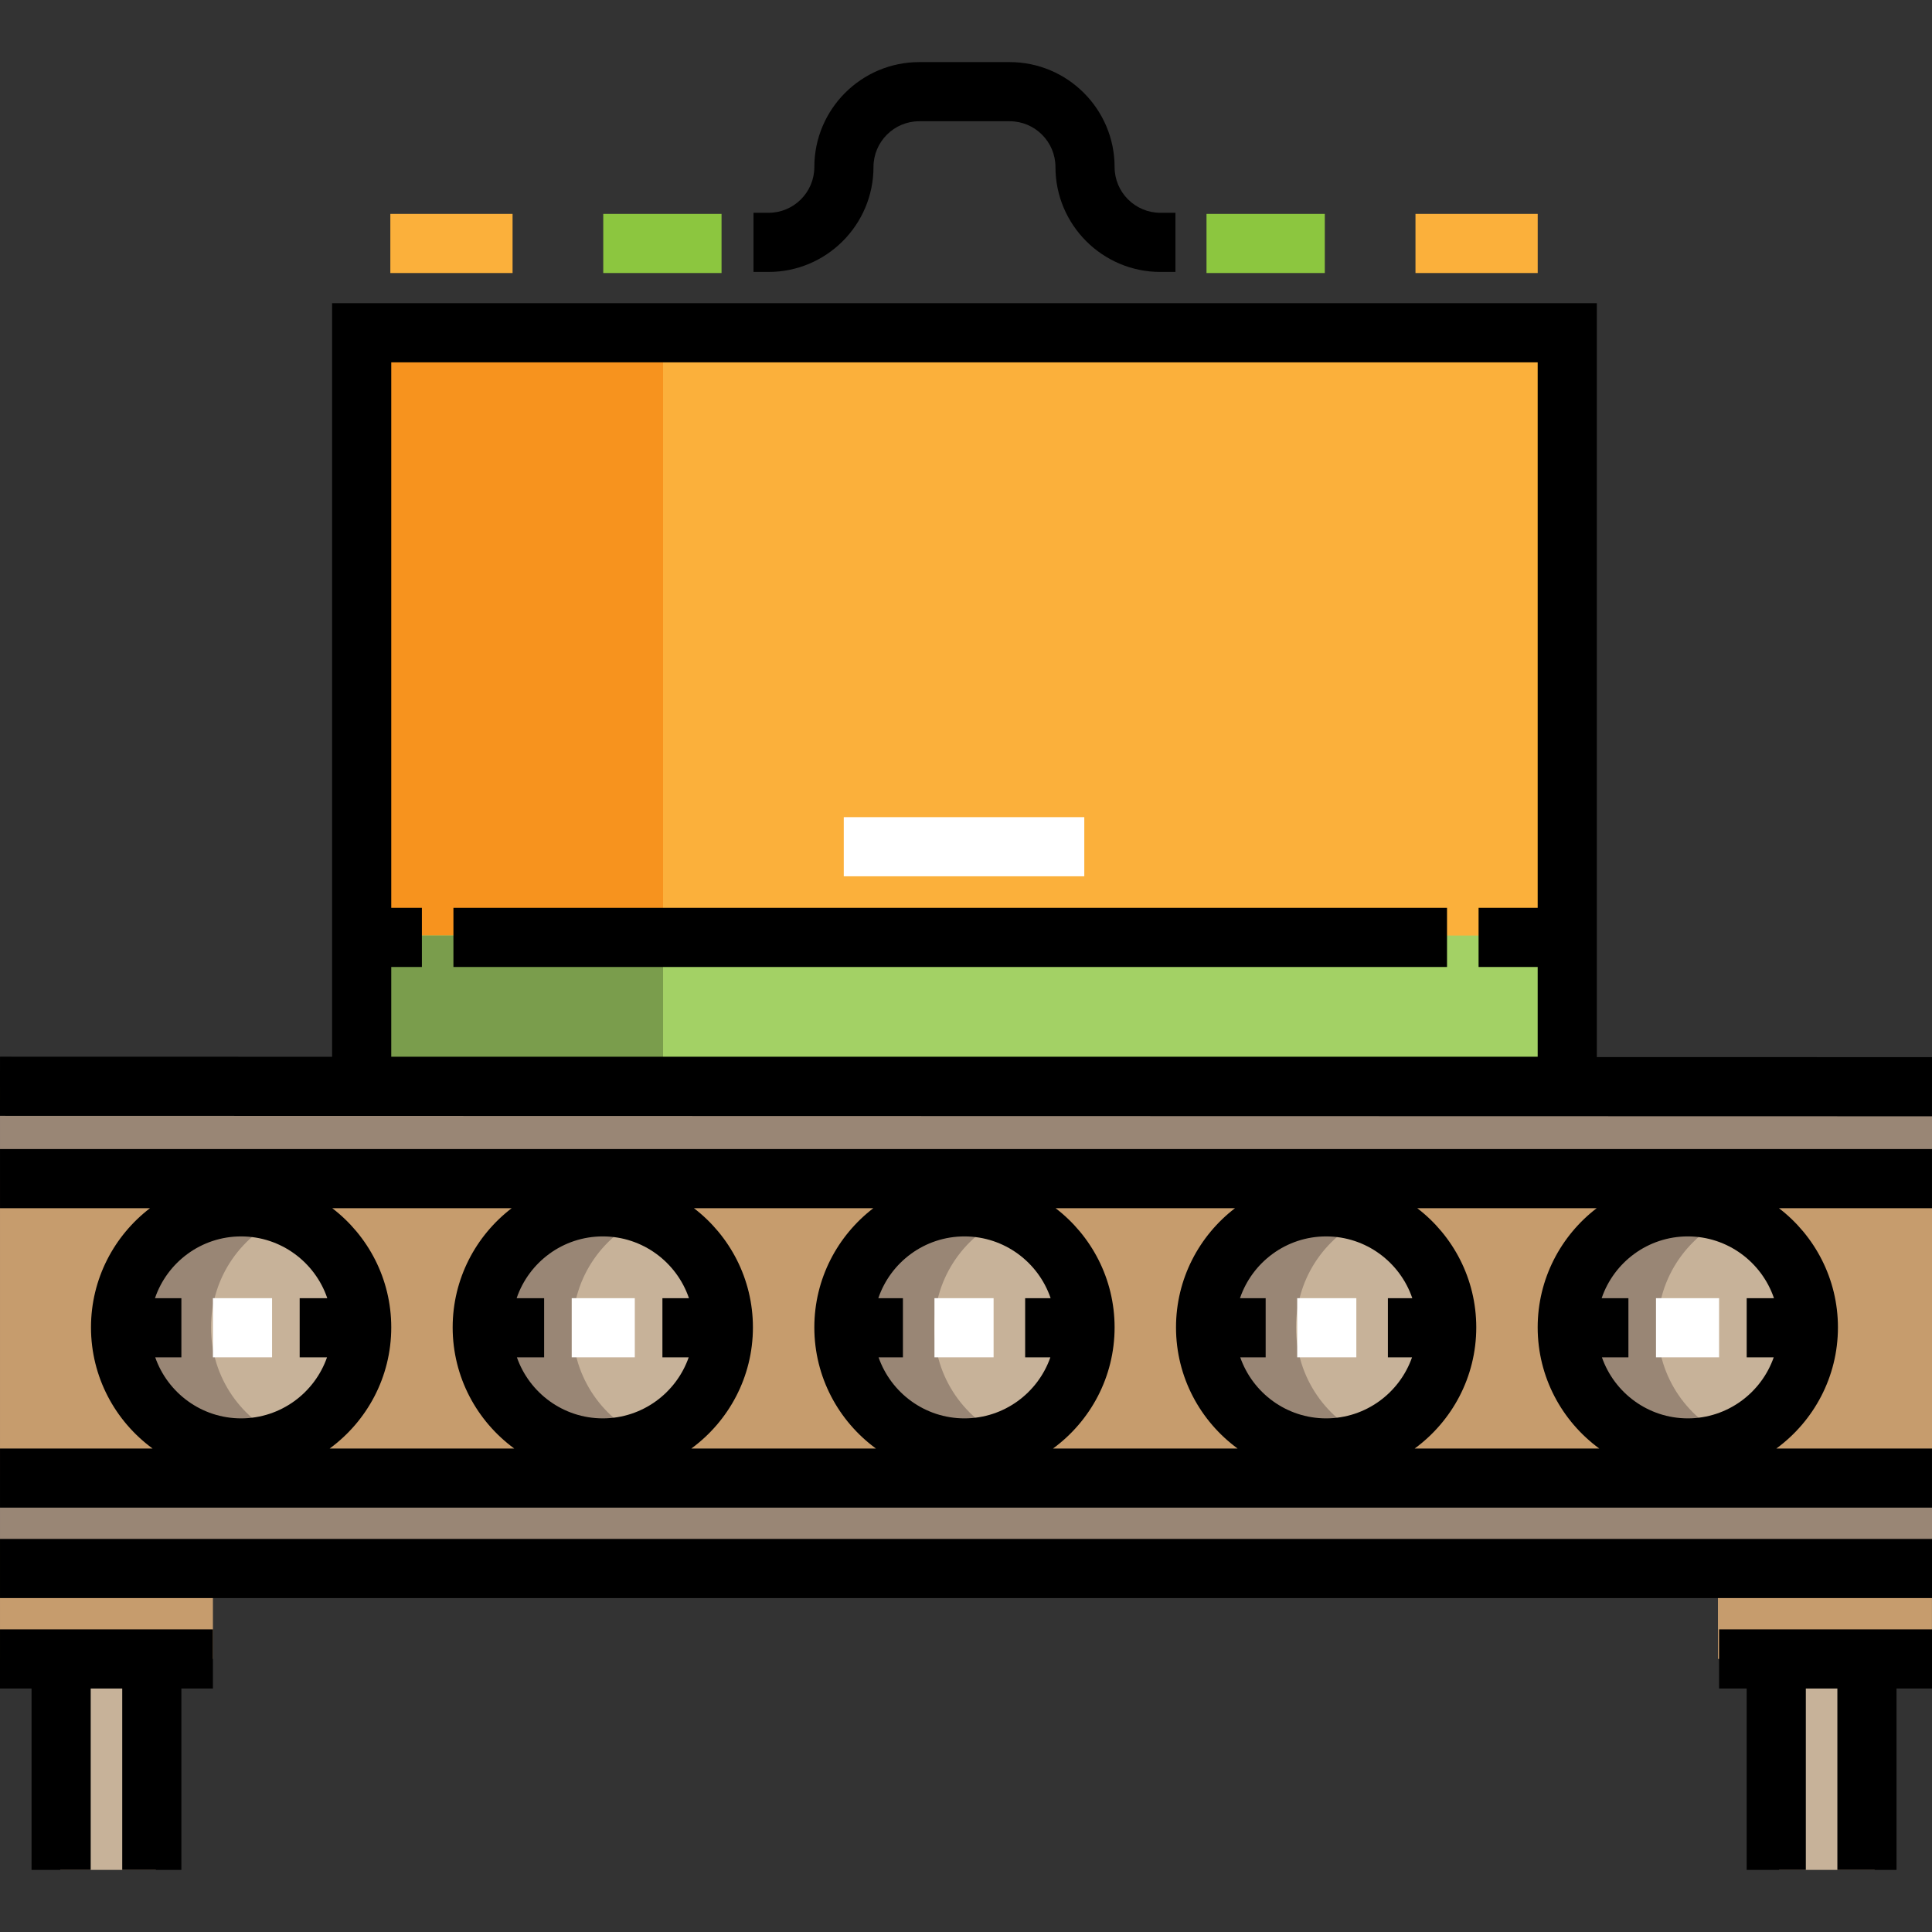 <?xml version="1.0" encoding="iso-8859-1"?>
<!-- Generator: Adobe Illustrator 19.0.0, SVG Export Plug-In . SVG Version: 6.00 Build 0)  -->
<svg version="1.1" id="Layer_1" xmlns="http://www.w3.org/2000/svg" xmlns:xlink="http://www.w3.org/1999/xlink" x="0px" y="0px"
	 viewBox="0 0 512 512" style="enable-background:new 0 0 512 512;" xml:space="preserve">
<rect x="0" y="0" width="512" height="512" fill="#333333" stroke="none"/>
<rect x="95.848" y="88.189" style="fill:#FBB03B;" width="319.487" height="199.679"/>
<rect x="95.848" y="88.189" style="fill:#F7931E;" width="79.872" height="199.679"/>
<rect x="0.002" y="414.76" style="fill:#C69C6D;" width="56.424" height="24.867"/>
<rect x="95.848" y="247.932" style="fill:#A3D165;" width="319.487" height="39.936"/>
<rect x="95.848" y="247.932" style="fill:#7A9D4C;" width="79.872" height="39.936"/>
<rect x="455.271" y="414.76" style="fill:#C69C6D;" width="56.717" height="24.867"/>
<g>
	<rect x="15.976" y="439.629" style="fill:#C7B299;" width="25.339" height="55.912"/>
	<rect x="471.466" y="439.629" style="fill:#C7B299;" width="25.339" height="55.912"/>
</g>
<rect x="0.002" y="311.838" style="fill:#C69C6D;" width="511.998" height="79.872"/>
<g>
	<rect x="0.002" y="287.994" style="fill:#998675;" width="511.998" height="24.189"/>
	<rect x="0.002" y="391.166" style="fill:#998675;" width="511.998" height="24.189"/>
</g>
<rect x="0.002" y="407.832" width="511.998" height="15.673"/>
<polygon points="56.426,431.803 0.002,431.803 0.002,447.477 8.361,447.477 8.361,495.542 24.035,495.542 24.035,447.477 
	32.394,447.477 32.394,495.542 48.067,495.542 48.067,447.477 56.426,447.477 "/>
<polygon points="512,431.803 455.576,431.803 455.576,447.477 462.89,447.477 462.89,495.542 478.563,495.542 478.563,447.477 
	486.923,447.477 486.923,495.542 502.596,495.542 502.596,447.477 512,447.477 "/>
<rect x="103.444" y="56.685" style="fill:#FBB03B;" width="32.392" height="15.673"/>
<g>
	<rect x="159.869" y="56.685" style="fill:#8CC63F;" width="31.347" height="15.673"/>
	<rect x="319.737" y="56.685" style="fill:#8CC63F;" width="31.347" height="15.673"/>
</g>
<rect x="375.117" y="56.685" style="fill:#FBB03B;" width="32.392" height="15.673"/>
<path d="M311.504,72.067h-3.993c-15.332,0-27.805-12.473-27.805-27.805c0-6.689-5.442-12.131-12.131-12.131h-23.962
	c-6.689,0-12.131,5.442-12.131,12.131c0,15.332-12.473,27.805-27.805,27.805h-3.994V56.394h3.994
	c6.689,0,12.131-5.442,12.131-12.131c0-15.332,12.474-27.805,27.805-27.805h23.962c15.332,0,27.805,12.473,27.805,27.805
	c0,6.689,5.442,12.131,12.131,12.131h3.993L311.504,72.067L311.504,72.067z"/>
<rect x="120.163" y="240.587" width="263.313" height="15.673"/>
<circle style="fill:#C7B299;" cx="63.906" cy="351.774" r="31.949"/>
<path style="fill:#998675;" d="M55.912,351.772c0-13.402,8.269-24.836,19.968-29.58c-3.705-1.503-7.737-2.369-11.981-2.369
	c-17.645,0-31.949,14.304-31.949,31.949s14.304,31.949,31.949,31.949c4.243,0,8.276-0.867,11.981-2.369
	C64.182,376.608,55.912,365.173,55.912,351.772z"/>
<circle style="fill:#C7B299;" cx="159.743" cy="351.774" r="31.949"/>
<path style="fill:#998675;" d="M151.759,351.772c0-13.402,8.269-24.836,19.968-29.58c-3.705-1.503-7.737-2.369-11.981-2.369
	c-17.645,0-31.949,14.304-31.949,31.949s14.304,31.949,31.949,31.949c4.243,0,8.276-0.867,11.981-2.369
	C160.029,376.608,151.759,365.173,151.759,351.772z"/>
<circle style="fill:#C7B299;" cx="255.591" cy="351.774" r="31.949"/>
<path style="fill:#998675;" d="M247.606,351.772c0-13.402,8.269-24.836,19.968-29.58c-3.705-1.503-7.737-2.369-11.981-2.369
	c-17.645,0-31.949,14.304-31.949,31.949s14.304,31.949,31.949,31.949c4.243,0,8.276-0.867,11.981-2.369
	C255.876,376.608,247.606,365.173,247.606,351.772z"/>
<circle style="fill:#C7B299;" cx="351.44" cy="351.774" r="31.949"/>
<path style="fill:#998675;" d="M343.453,351.772c0-13.402,8.269-24.836,19.968-29.58c-3.705-1.503-7.737-2.369-11.981-2.369
	c-17.645,0-31.949,14.304-31.949,31.949s14.304,31.949,31.949,31.949c4.243,0,8.276-0.867,11.981-2.369
	C351.723,376.608,343.453,365.173,343.453,351.772z"/>
<circle style="fill:#C7B299;" cx="447.288" cy="351.774" r="31.949"/>
<path style="fill:#998675;" d="M439.3,351.772c0-13.402,8.269-24.836,19.968-29.58c-3.705-1.503-7.737-2.369-11.981-2.369
	c-17.645,0-31.949,14.304-31.949,31.949s14.304,31.949,31.949,31.949c4.243,0,8.276-0.867,11.981-2.369
	C447.57,376.608,439.3,365.173,439.3,351.772z"/>
<path d="M423.175,280.133V80.355H88.012v199.701l-88.009-0.02L0,295.71l511.995,0.115l0.004-15.673L423.175,280.133z
	 M103.686,256.261h8.12v-15.673h-8.12V96.029h303.815v144.559h-15.664v15.673h15.664v23.776H103.686V256.261z"/>
<g>
	<rect x="56.424" y="344.031" style="fill:#FFFFFF;" width="15.673" height="15.673"/>
	<rect x="151.51" y="344.031" style="fill:#FFFFFF;" width="16.718" height="15.673"/>
	<rect x="247.64" y="344.031" style="fill:#FFFFFF;" width="15.673" height="15.673"/>
	<rect x="343.77" y="344.031" style="fill:#FFFFFF;" width="15.673" height="15.673"/>
	<rect x="438.855" y="344.031" style="fill:#FFFFFF;" width="16.718" height="15.673"/>
</g>
<path d="M511.997,304.511H0.002v15.673h39.747c-9.496,7.278-15.635,18.727-15.635,31.587c0,13.167,6.433,24.854,16.317,32.099H0.002
	v15.673h511.995v-15.673h-41.241c9.884-7.245,16.317-18.933,16.317-32.099c0-12.861-6.139-24.309-15.635-31.587h40.559V304.511z
	 M374.205,359.706c-3.288,9.408-12.248,16.178-22.764,16.178s-19.476-6.77-22.764-16.178h6.737v-15.673h-6.803
	c3.233-9.51,12.242-16.372,22.831-16.372s19.598,6.864,22.831,16.372h-6.467v15.673H374.205z M311.655,351.772
	c0,13.167,6.433,24.854,16.317,32.099h-48.909c9.884-7.245,16.317-18.933,16.317-32.099c0-12.861-6.139-24.309-15.635-31.587h47.545
	C317.794,327.462,311.655,338.911,311.655,351.772z M136.917,344.032c3.233-9.51,12.242-16.372,22.831-16.372
	c10.588,0,19.598,6.864,22.831,16.372h-7.033v15.673h6.967c-3.288,9.408-12.248,16.178-22.764,16.178s-19.476-6.77-22.765-16.178
	h7.215v-15.673H136.917z M199.532,351.772c0-12.861-6.139-24.309-15.635-31.587h47.545c-9.496,7.278-15.635,18.727-15.635,31.587
	c0,13.167,6.433,24.854,16.317,32.099h-48.909C193.098,376.626,199.532,364.937,199.532,351.772z M278.359,359.706
	c-3.288,9.408-12.248,16.178-22.764,16.178c-10.517,0-19.477-6.77-22.765-16.178h6.454v-15.673h-6.52
	c3.233-9.51,12.242-16.372,22.831-16.372c10.589,0,19.598,6.864,22.831,16.372h-6.75v15.673H278.359z M86.665,359.706
	c-3.288,9.408-12.248,16.178-22.765,16.178c-10.516,0-19.476-6.77-22.764-16.178h6.932v-15.673H41.07
	c3.233-9.51,12.242-16.372,22.831-16.372s19.599,6.864,22.831,16.372h-7.316v15.673H86.665z M103.686,351.772
	c0-12.861-6.139-24.309-15.635-31.587h47.545c-9.496,7.278-15.635,18.727-15.635,31.587c0,13.167,6.433,24.854,16.317,32.099H87.369
	C97.252,376.626,103.686,364.937,103.686,351.772z M424.457,344.032c3.233-9.51,12.242-16.372,22.831-16.372
	c10.589,0,19.599,6.864,22.832,16.372h-7.229v15.673h7.163c-3.288,9.408-12.249,16.178-22.765,16.178s-19.476-6.77-22.764-16.178
	h7.021v-15.673H424.457z M407.501,351.772c0,13.167,6.433,24.854,16.317,32.099h-48.909c9.884-7.245,16.317-18.933,16.317-32.099
	c0-12.861-6.139-24.309-15.635-31.587h47.544C413.64,327.462,407.501,338.911,407.501,351.772z"/>
<rect x="223.607" y="216.554" style="fill:#FFFFFF;" width="63.739" height="15.673"/>
<g>
</g>
<g>
</g>
<g>
</g>
<g>
</g>
<g>
</g>
<g>
</g>
<g>
</g>
<g>
</g>
<g>
</g>
<g>
</g>
<g>
</g>
<g>
</g>
<g>
</g>
<g>
</g>
<g>
</g>
</svg>
